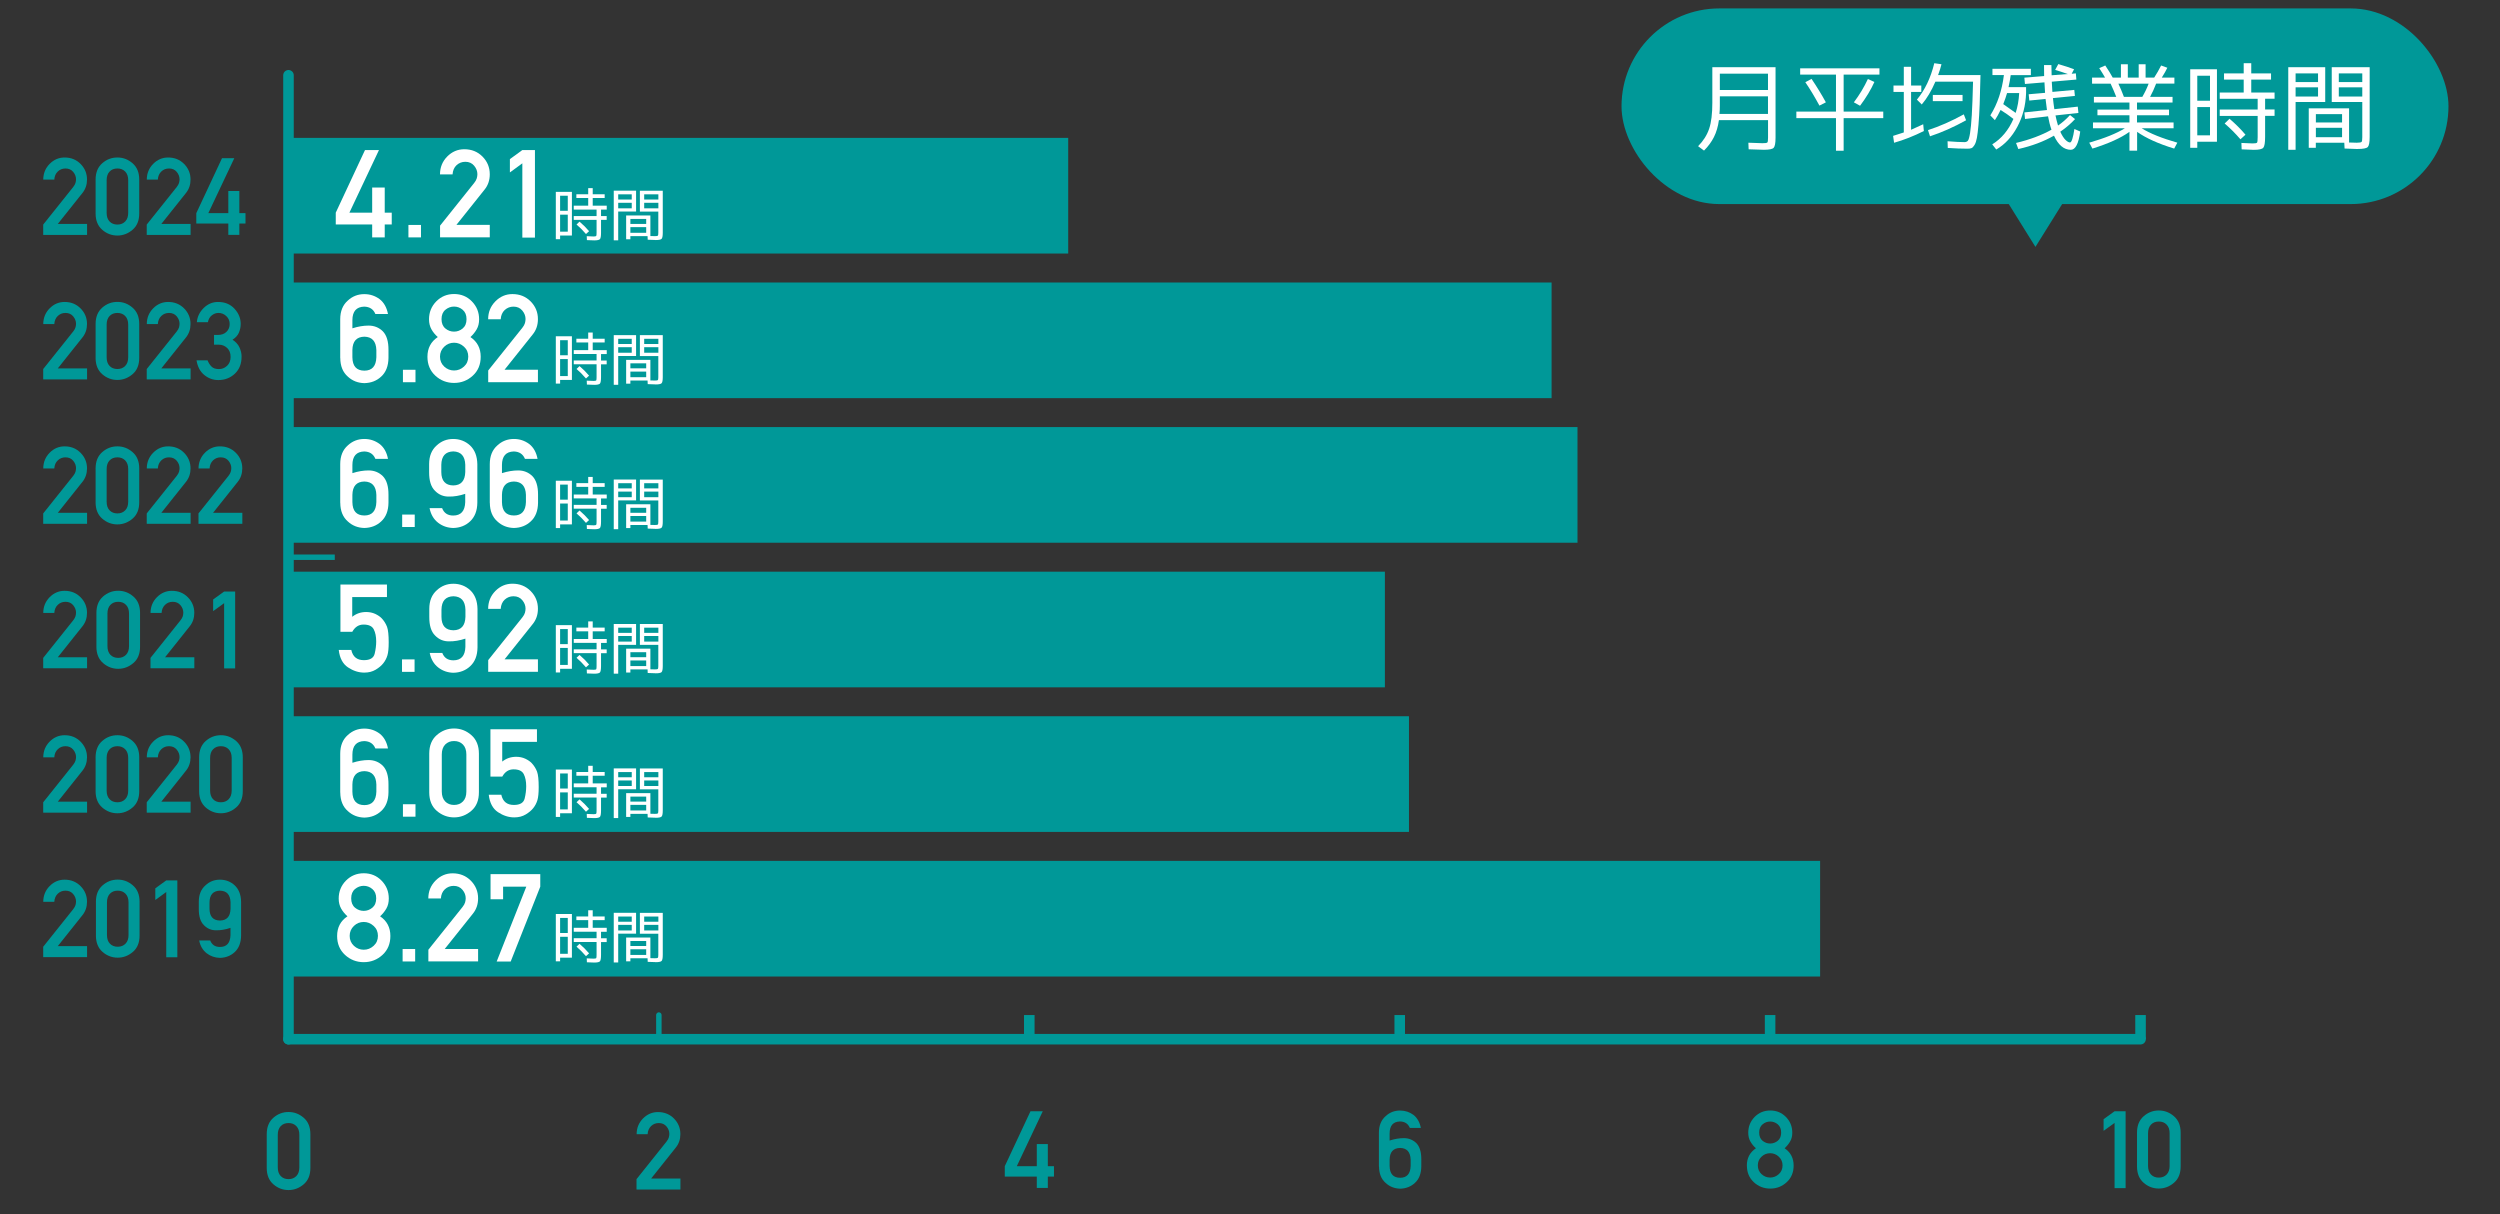 <?xml version="1.0" encoding="UTF-8"?><svg id="b" xmlns="http://www.w3.org/2000/svg" viewBox="0 0 460 223.38"><rect x="0" y="0" width="460" height="223.38" fill="#333333" stroke="none"/><g id="c"><rect width="460" height="222.59" fill="none"/><rect x="298.36" y="1.55" width="152.16" height="36" rx="18" ry="18" fill="#009898"/><path d="M315.06,12.37h11.64v12.96c0,1.01-.12,1.63-.35,1.87s-.83.36-1.79.36c-.3,0-1.24-.03-2.81-.09l-.05-1.21c1.56.06,2.43.09,2.6.09.5,0,.8-.04.89-.13s.13-.38.13-.89v-3.22h-9.04c-.16,1.18-.47,2.22-.91,3.1s-1.05,1.72-1.83,2.5l-1.09-.81c.97-.98,1.65-2.06,2.04-3.23s.58-2.76.58-4.76v-6.54ZM316.45,17.72v1.69c0,.56-.02,1.08-.07,1.56h8.93v-3.25h-8.86ZM316.45,16.56h8.86v-3.01h-8.86v3.01Z" fill="#fff"/><path d="M345.82,13.73h-6.59v6.8h7.29v1.21h-7.29v5.99h-1.41v-5.99h-7.29v-1.21h7.29v-6.8h-6.59v-1.16h14.59v1.16ZM334.78,19.44c-.87-1.61-1.73-3.04-2.6-4.31l1.14-.62c.98,1.45,1.86,2.89,2.64,4.32l-1.18.6ZM344.89,15.08c-.63,1.41-1.51,2.87-2.64,4.38l-1.14-.63c1.04-1.39,1.9-2.82,2.58-4.29l1.2.54Z" fill="#fff"/><path d="M351.64,12.29v3.45h1.88v1.18h-1.88v6.96c.6-.26,1.34-.6,2.23-1.02l.12,1.25c-1.86.93-3.69,1.65-5.48,2.16l-.18-1.27c.95-.29,1.61-.5,1.97-.63v-7.45h-1.9v-1.18h1.9v-3.45h1.34ZM353.61,19.23l-.9-.9c1.48-1.77,2.54-4,3.2-6.7l1.32.19c-.13.55-.33,1.21-.62,1.99h7.8c-.05,2.18-.1,3.99-.15,5.42s-.13,2.68-.22,3.73-.19,1.85-.29,2.4-.24.98-.43,1.3-.37.51-.55.59-.44.11-.76.11c-1.1,0-2.31-.05-3.62-.14l-.04-1.23c1.38.11,2.42.16,3.11.16.28,0,.49-.09.63-.26s.28-.64.4-1.4.23-1.86.32-3.32.16-3.51.23-6.14h-6.93c-.73,1.69-1.56,3.09-2.51,4.2ZM354.75,23.94c2.12-.68,4.32-1.65,6.59-2.9l.42,1.09c-2.24,1.24-4.45,2.23-6.64,2.95l-.37-1.14ZM355.64,18.61v-1.14h5.47v1.14h-5.47Z" fill="#fff"/><path d="M366.61,13.82v-1.16h7.07v1.16h-3.71c-.08.66-.22,1.39-.4,2.21h3.23v1.09c-.08,2.3-.62,4.37-1.62,6.23s-2.29,3.24-3.87,4.16l-.74-.95c1.7-1.05,3-2.61,3.9-4.68-.7-.55-1.49-1.1-2.36-1.65-.34.71-.69,1.34-1.05,1.88l-.84-.88c1.31-2.09,2.14-4.56,2.5-7.42h-2.11ZM370.88,20.78c.36-1.11.58-2.33.65-3.66h-2.23c-.15.56-.39,1.24-.7,2.04.69.47,1.45,1.01,2.29,1.62ZM376.11,11.97h1.35c0,.47.01,1.1.04,1.88l2.97-.23c-.91-.32-1.69-.57-2.32-.76l.58-1.07c1.23.36,2.2.68,2.9.95l-.44.83.77-.07.09,1.14-4.52.39c.04.67.07,1.29.11,1.88l4.03-.37.11,1.11-4.04.4c.06.63.15,1.31.26,2.04l4.31-.47.12,1.16-4.22.46c.14.68.3,1.3.47,1.86.83-.57,1.56-1.22,2.2-1.93l.93.74c-.82.88-1.73,1.65-2.72,2.32.32.69.64,1.2.96,1.51s.6.47.83.47c.29,0,.56-.83.81-2.48l1.07.47c-.3,2.23-.88,3.35-1.72,3.36-1.28,0-2.31-.87-3.11-2.6-1.89,1.08-4.07,1.9-6.56,2.46l-.42-1.12c2.58-.62,4.75-1.44,6.52-2.44-.26-.73-.47-1.55-.63-2.46l-4.24.49-.11-1.21,4.15-.44c-.11-.8-.19-1.48-.26-2.04l-2.99.3-.11-1.16,3.01-.26c-.02-.4-.06-1.04-.11-1.93l-3.59.3-.11-1.16,3.64-.3c-.01-.42-.02-1.09-.02-2Z" fill="#fff"/><path d="M399.94,22.53v1.07h-5.87c1.51.95,3.7,1.83,6.56,2.65l-.58,1.09c-2.93-.9-5.2-1.93-6.82-3.08v3.46h-1.41v-3.46c-1.62,1.15-3.89,2.17-6.82,3.08l-.58-1.09c2.86-.82,5.04-1.71,6.56-2.65h-5.87v-1.07h6.71v-1.32h-5.89v-1.04h5.89v-1.3h-6.54v-1.05h4.11c-.28-.73-.63-1.54-1.04-2.43h-3.41v-1.11h2.39c-.29-.52-.65-1.1-1.07-1.74l1.11-.49c.56.83,1.02,1.58,1.37,2.23h1.51v-2.46h1.27v2.46h2v-2.46h1.27v2.46h1.58c.45-.68.87-1.42,1.28-2.23l1.14.42c-.23.49-.57,1.1-1.02,1.81h2.32v1.11h-3.36c-.32.84-.69,1.65-1.11,2.43h4.13v1.05h-6.54v1.3h5.89v1.04h-5.89v1.32h6.71ZM394.19,17.82c.47-.81.86-1.62,1.16-2.43h-5.57c.39.84.73,1.65,1.02,2.43h3.39Z" fill="#fff"/><path d="M404.3,26.08v1.11h-1.3v-14.45h4.92v13.34h-3.62ZM404.3,18.53h2.34v-4.59h-2.34v4.59ZM404.3,19.7v5.2h2.34v-5.2h-2.34ZM418.52,18.17h-1.74v1.97h1.74v1.18h-1.74v3.87c0,1.07-.11,1.73-.33,1.99s-.8.39-1.74.39c-.34,0-1.09-.03-2.25-.09l-.04-1.18c1.08.06,1.76.09,2.06.09.46,0,.73-.05.81-.14s.12-.43.12-1v-3.92h-6.98v-1.18h6.98v-1.97h-6.98v-1.16h4.41v-2.37h-3.62v-1.14h3.62v-1.88h1.39v1.88h3.64v1.14h-3.64v2.37h4.29v1.16ZM409.33,22.73l.9-.88c1.14.98,2.12,1.96,2.94,2.94l-.93.84c-.93-1.08-1.89-2.04-2.9-2.9Z" fill="#fff"/><path d="M421.04,27.56v-15.19h6.8v6.4h-5.45v8.79h-1.35ZM422.39,15.1h4.13v-1.6h-4.13v1.6ZM422.39,16.07v1.69h4.13v-1.69h-4.13ZM433.81,27.42c-.22,0-1.03-.03-2.41-.09l-.05-1.07h-5.24v.93h-1.3v-7.26h7.42v6.29c.46.02.92.04,1.39.04.5,0,.8-.05.9-.14s.14-.39.14-.88v-6.47h-5.62v-6.4h6.98v12.81c0,1.01-.12,1.63-.35,1.87s-.85.36-1.85.36ZM426.12,22.53h4.82v-1.53h-4.82v1.53ZM426.12,23.52v1.72h4.82v-1.72h-4.82ZM434.66,15.1v-1.6h-4.32v1.6h4.32ZM434.66,16.07h-4.32v1.69h4.32v-1.69Z" fill="#fff"/><polygon points="380.22 36.29 374.52 45.43 368.83 36.29 380.22 36.29" fill="#009898"/><rect x="53.08" y="158.4" width="281.82" height="21.28" fill="#009898"/><rect x="53.08" y="131.79" width="206.17" height="21.28" fill="#009898"/><rect x="53.08" y="105.19" width="201.74" height="21.28" fill="#009898"/><rect x="53.08" y="78.58" width="237.18" height="21.28" fill="#009898"/><rect x="53.08" y="51.98" width="232.41" height="21.28" fill="#009898"/><rect x="53.08" y="25.37" width="143.47" height="21.28" fill="#009898"/><path d="M49.08,214.91v-6.23c0-1.3.41-2.3,1.22-3.01.81-.71,1.74-1.06,2.79-1.06s1.97.35,2.79,1.06c.82.71,1.23,1.71,1.23,3.01v6.23c0,1.3-.41,2.3-1.23,3-.82.7-1.75,1.06-2.79,1.06s-1.98-.35-2.79-1.06c-.81-.7-1.22-1.71-1.22-3ZM55.08,214.8v-6c0-.68-.18-1.21-.55-1.59-.36-.38-.84-.57-1.44-.57s-1.08.19-1.44.57c-.36.38-.54.91-.54,1.59v6c0,.68.18,1.22.54,1.59.36.38.84.57,1.44.57s1.07-.19,1.44-.57c.37-.38.55-.91.55-1.59Z" fill="#009898"/><path d="M117.12,218.86v-1.9l5.52-6.91c.21-.27.35-.52.42-.75.06-.23.1-.45.1-.66,0-.49-.17-.95-.52-1.37s-.82-.63-1.42-.63c-.55,0-1.02.18-1.41.55s-.61.86-.65,1.5h-2.02c0-1.14.4-2.11,1.17-2.89s1.7-1.18,2.76-1.18c1.17,0,2.16.4,2.94,1.19.78.79,1.18,1.75,1.18,2.86,0,.96-.28,1.78-.84,2.48l-4.54,5.7h5.39v2.02h-8.05Z" fill="#009898"/><path d="M184.88,216.49v-1.91l4.73-10.11h2.26l-4.78,10.11h3.68v-4.07h2.03v4.07h1.13v1.91h-1.13v2.09h-2.03v-2.09h-5.89Z" fill="#009898"/><path d="M253.72,214.66v-6.25c0-1.3.41-2.31,1.22-3.02.74-.7,1.63-1.05,2.67-1.05.92,0,1.75.27,2.48.81.69.55,1.14,1.35,1.35,2.39h-2.03c-.32-.78-.92-1.17-1.8-1.19-1.27.03-1.91.76-1.92,2.18v1.33c.93-.3,1.8-.44,2.62-.44.9,0,1.67.31,2.31.93.61.64.91,1.64.9,3v1.29c-.02,1.31-.41,2.32-1.17,3.01-.73.68-1.64,1.04-2.72,1.07-1.05-.03-1.94-.38-2.67-1.06-.81-.7-1.21-1.71-1.22-3.01ZM255.69,213.38v1.16c.02,1.44.66,2.16,1.93,2.17,1.25,0,1.89-.73,1.94-2.17v-1.16c-.05-1.41-.69-2.13-1.94-2.16-1.27.03-1.91.75-1.93,2.16Z" fill="#009898"/><path d="M321.42,214.46c0-1.38.56-2.43,1.67-3.18-.42-.37-.76-.79-1.02-1.25-.26-.46-.39-.99-.39-1.61,0-1.14.39-2.1,1.17-2.9.78-.79,1.74-1.19,2.88-1.19s2.1.4,2.88,1.19,1.17,1.76,1.17,2.9c0,.62-.13,1.16-.4,1.61-.26.46-.6.87-1.01,1.25,1.1.75,1.66,1.81,1.66,3.18,0,1.25-.42,2.27-1.27,3.06-.85.78-1.86,1.18-3.03,1.18s-2.19-.39-3.03-1.18c-.85-.79-1.27-1.8-1.27-3.06ZM323.44,214.44c0,.65.23,1.18.68,1.6.46.42.99.63,1.59.63s1.13-.21,1.59-.63c.46-.42.69-.96.69-1.6s-.23-1.18-.69-1.61c-.46-.43-.99-.64-1.59-.64s-1.14.21-1.59.64c-.46.43-.68.96-.68,1.61ZM323.69,208.39c0,.67.21,1.17.62,1.51.42.34.88.51,1.4.51s.98-.17,1.4-.51c.42-.34.62-.85.62-1.51s-.21-1.16-.62-1.51c-.42-.35-.88-.52-1.4-.52s-.98.17-1.4.52c-.42.35-.62.85-.62,1.51Z" fill="#009898"/><path d="M389.08,218.61v-12l-2.02,1.47v-2.15l2.02-1.46h2.03v14.15h-2.03Z" fill="#009898"/><path d="M393.21,214.63v-6.23c0-1.3.41-2.3,1.22-3.01.81-.71,1.74-1.06,2.79-1.06s1.97.35,2.79,1.06c.82.71,1.23,1.71,1.23,3.01v6.23c0,1.3-.41,2.3-1.23,3-.82.7-1.75,1.06-2.79,1.06s-1.98-.35-2.79-1.06c-.81-.7-1.22-1.71-1.22-3ZM399.21,214.52v-6c0-.68-.18-1.21-.55-1.59-.36-.38-.84-.57-1.44-.57s-1.08.19-1.44.57c-.36.38-.54.91-.54,1.59v6c0,.68.18,1.22.54,1.59.36.38.84.57,1.44.57s1.07-.19,1.44-.57c.37-.38.55-.91.55-1.59Z" fill="#009898"/><line x1="53.08" y1="191.21" x2="393.86" y2="191.21" fill="none" stroke="#009898" stroke-linecap="round" stroke-linejoin="round" stroke-width="1.94"/><line x1="53.08" y1="191.21" x2="53.08" y2="186.77" fill="none" stroke="#009898" stroke-linecap="round" stroke-linejoin="round"/><line x1="121.23" y1="191.21" x2="121.23" y2="186.77" fill="none" stroke="#009898" stroke-linecap="round" stroke-linejoin="round"/><line x1="189.39" y1="191.21" x2="189.39" y2="186.77" fill="none" stroke="#009898" stroke-width="1.94"/><line x1="257.55" y1="191.21" x2="257.55" y2="186.77" fill="none" stroke="#009898" stroke-width="1.94"/><line x1="325.7" y1="191.21" x2="325.7" y2="186.77" fill="none" stroke="#009898" stroke-width="1.94"/><line x1="393.86" y1="191.21" x2="393.86" y2="186.77" fill="none" stroke="#009898" stroke-width="1.94"/><line x1="53.08" y1="191.21" x2="53.08" y2="13.85" fill="none" stroke="#009898" stroke-linecap="round" stroke-linejoin="round" stroke-width="1.94"/><line x1="53.08" y1="102.53" x2="61.6" y2="102.53" fill="none" stroke="#009898" stroke-miterlimit="10"/><rect x="7.3" y="27.63" width="38.1" height="159.21" fill="none"/><path d="M7.95,43.22v-1.9l5.52-6.91c.21-.27.35-.52.42-.75.06-.23.1-.45.1-.66,0-.49-.17-.95-.52-1.37s-.82-.63-1.42-.63c-.55,0-1.02.18-1.41.55s-.61.86-.65,1.5h-2.03c0-1.14.4-2.11,1.17-2.89.78-.79,1.7-1.18,2.76-1.18,1.18,0,2.16.4,2.94,1.19s1.18,1.75,1.18,2.86c0,.96-.28,1.78-.84,2.48l-4.54,5.7h5.39v2.02H7.95Z" fill="#009898"/><path d="M17.59,39.28v-6.23c0-1.3.41-2.3,1.22-3.01.81-.71,1.74-1.06,2.79-1.06s1.97.35,2.79,1.06,1.23,1.71,1.23,3.01v6.23c0,1.3-.41,2.3-1.23,3s-1.75,1.06-2.79,1.06-1.98-.35-2.79-1.06c-.81-.7-1.22-1.71-1.22-3ZM23.59,39.16v-6c0-.68-.18-1.21-.55-1.59-.37-.38-.84-.57-1.44-.57s-1.08.19-1.44.57c-.36.38-.54.91-.54,1.59v6c0,.68.18,1.22.54,1.59.36.38.84.57,1.44.57s1.07-.19,1.44-.57.55-.91.55-1.59Z" fill="#009898"/><path d="M27,43.22v-1.9l5.52-6.91c.21-.27.35-.52.42-.75.06-.23.1-.45.1-.66,0-.49-.17-.95-.52-1.37s-.82-.63-1.42-.63c-.55,0-1.02.18-1.41.55s-.61.86-.65,1.5h-2.03c0-1.14.4-2.11,1.17-2.89.78-.79,1.7-1.18,2.76-1.18,1.18,0,2.16.4,2.94,1.19s1.18,1.75,1.18,2.86c0,.96-.28,1.78-.84,2.48l-4.54,5.7h5.39v2.02h-8.05Z" fill="#009898"/><path d="M36.12,41.13v-1.91l4.73-10.11h2.26l-4.78,10.11h3.68v-4.07h2.03v4.07h1.13v1.91h-1.13v2.09h-2.03v-2.09h-5.89Z" fill="#009898"/><path d="M7.95,69.8v-1.9l5.52-6.91c.21-.27.35-.52.42-.75.06-.23.1-.45.1-.66,0-.49-.17-.95-.52-1.37s-.82-.63-1.42-.63c-.55,0-1.02.18-1.41.55s-.61.86-.65,1.5h-2.03c0-1.14.4-2.11,1.17-2.89.78-.79,1.7-1.18,2.76-1.18,1.18,0,2.16.4,2.94,1.19s1.18,1.75,1.18,2.86c0,.96-.28,1.78-.84,2.48l-4.54,5.7h5.39v2.02H7.95Z" fill="#009898"/><path d="M17.59,65.85v-6.23c0-1.3.41-2.3,1.22-3.01.81-.71,1.74-1.06,2.79-1.06s1.97.35,2.79,1.06,1.23,1.71,1.23,3.01v6.23c0,1.3-.41,2.3-1.23,3s-1.75,1.06-2.79,1.06-1.98-.35-2.79-1.06c-.81-.7-1.22-1.71-1.22-3ZM23.59,65.74v-6c0-.68-.18-1.21-.55-1.59-.37-.38-.84-.57-1.44-.57s-1.08.19-1.44.57c-.36.38-.54.91-.54,1.59v6c0,.68.18,1.22.54,1.59.36.38.84.57,1.44.57s1.07-.19,1.44-.57.55-.91.55-1.59Z" fill="#009898"/><path d="M27,69.8v-1.9l5.52-6.91c.21-.27.35-.52.42-.75.06-.23.1-.45.1-.66,0-.49-.17-.95-.52-1.37s-.82-.63-1.42-.63c-.55,0-1.02.18-1.41.55s-.61.86-.65,1.5h-2.03c0-1.14.4-2.11,1.17-2.89.78-.79,1.7-1.18,2.76-1.18,1.18,0,2.16.4,2.94,1.19s1.18,1.75,1.18,2.86c0,.96-.28,1.78-.84,2.48l-4.54,5.7h5.39v2.02h-8.05Z" fill="#009898"/><path d="M39.38,63.41v-1.78h.7c.67,0,1.2-.19,1.59-.57s.59-.86.59-1.44-.2-1.06-.61-1.45c-.41-.39-.89-.59-1.45-.59-.43,0-.83.14-1.21.43s-.63.71-.74,1.28h-2.03c.08-.99.49-1.86,1.25-2.61s1.64-1.12,2.65-1.12c1.26,0,2.27.42,3.03,1.25s1.14,1.76,1.14,2.79c0,.54-.11,1.07-.32,1.58-.21.51-.61.96-1.19,1.33.59.38,1.02.85,1.28,1.41.26.56.39,1.12.39,1.69,0,1.32-.41,2.37-1.24,3.15-.83.78-1.84,1.17-3.04,1.17-.96,0-1.82-.31-2.58-.93-.76-.62-1.24-1.52-1.43-2.7h2.03c.19.48.44.87.75,1.17s.77.44,1.35.44,1.06-.2,1.49-.6.65-.94.65-1.64-.21-1.25-.64-1.65-.94-.6-1.54-.6h-.85Z" fill="#009898"/><path d="M7.95,96.37v-1.9l5.52-6.91c.21-.27.35-.52.42-.75.06-.23.1-.45.1-.66,0-.49-.17-.95-.52-1.37s-.82-.63-1.42-.63c-.55,0-1.02.18-1.41.55s-.61.86-.65,1.5h-2.03c0-1.14.4-2.11,1.17-2.89.78-.79,1.7-1.18,2.76-1.18,1.18,0,2.16.4,2.94,1.19s1.18,1.75,1.18,2.86c0,.96-.28,1.78-.84,2.48l-4.54,5.7h5.39v2.02H7.95Z" fill="#009898"/><path d="M17.59,92.43v-6.23c0-1.3.41-2.3,1.22-3.01.81-.71,1.74-1.06,2.79-1.06s1.97.35,2.79,1.06,1.23,1.71,1.23,3.01v6.23c0,1.3-.41,2.3-1.23,3s-1.75,1.06-2.79,1.06-1.98-.35-2.79-1.06c-.81-.7-1.22-1.71-1.22-3ZM23.59,92.31v-6c0-.68-.18-1.21-.55-1.59-.37-.38-.84-.57-1.44-.57s-1.08.19-1.44.57c-.36.38-.54.91-.54,1.59v6c0,.68.18,1.22.54,1.59.36.38.84.57,1.44.57s1.07-.19,1.44-.57.55-.91.55-1.59Z" fill="#009898"/><path d="M27,96.37v-1.9l5.52-6.91c.21-.27.35-.52.42-.75.06-.23.1-.45.1-.66,0-.49-.17-.95-.52-1.37s-.82-.63-1.42-.63c-.55,0-1.02.18-1.41.55s-.61.86-.65,1.5h-2.03c0-1.14.4-2.11,1.17-2.89.78-.79,1.7-1.18,2.76-1.18,1.18,0,2.16.4,2.94,1.19s1.18,1.75,1.18,2.86c0,.96-.28,1.78-.84,2.48l-4.54,5.7h5.39v2.02h-8.05Z" fill="#009898"/><path d="M36.52,96.37v-1.9l5.52-6.91c.21-.27.35-.52.42-.75.06-.23.1-.45.1-.66,0-.49-.17-.95-.52-1.37s-.82-.63-1.42-.63c-.55,0-1.02.18-1.41.55s-.61.86-.65,1.5h-2.03c0-1.14.4-2.11,1.17-2.89.78-.79,1.7-1.18,2.76-1.18,1.18,0,2.16.4,2.94,1.19s1.18,1.75,1.18,2.86c0,.96-.28,1.78-.84,2.48l-4.54,5.7h5.39v2.02h-8.05Z" fill="#009898"/><path d="M7.95,122.95v-1.9l5.52-6.91c.21-.27.35-.52.42-.75.06-.23.1-.45.1-.66,0-.49-.17-.95-.52-1.37s-.82-.63-1.42-.63c-.55,0-1.02.18-1.41.55s-.61.86-.65,1.5h-2.03c0-1.14.4-2.11,1.17-2.89.78-.79,1.7-1.18,2.76-1.18,1.18,0,2.16.4,2.94,1.19s1.18,1.75,1.18,2.86c0,.96-.28,1.78-.84,2.48l-4.54,5.7h5.39v2.02H7.95Z" fill="#009898"/><path d="M17.74,119v-6.23c0-1.3.41-2.3,1.22-3.01.81-.71,1.74-1.06,2.79-1.06s1.97.35,2.79,1.06,1.23,1.71,1.23,3.01v6.23c0,1.3-.41,2.3-1.23,3s-1.75,1.06-2.79,1.06-1.98-.35-2.79-1.06c-.81-.7-1.22-1.71-1.22-3ZM23.74,118.89v-6c0-.68-.18-1.21-.55-1.59-.37-.38-.84-.57-1.44-.57s-1.08.19-1.44.57c-.36.38-.54.91-.54,1.59v6c0,.68.18,1.22.54,1.59.36.38.84.57,1.44.57s1.07-.19,1.44-.57.55-.91.55-1.59Z" fill="#009898"/><path d="M27.69,122.95v-1.9l5.52-6.91c.21-.27.35-.52.42-.75.06-.23.1-.45.1-.66,0-.49-.17-.95-.52-1.37s-.82-.63-1.42-.63c-.55,0-1.02.18-1.41.55s-.61.86-.65,1.5h-2.03c0-1.14.4-2.11,1.17-2.89.78-.79,1.7-1.18,2.76-1.18,1.18,0,2.16.4,2.94,1.19s1.18,1.75,1.18,2.86c0,.96-.28,1.78-.84,2.48l-4.54,5.7h5.39v2.02h-8.05Z" fill="#009898"/><path d="M41.24,122.98v-12l-2.02,1.47v-2.15l2.02-1.46h2.03v14.15h-2.03Z" fill="#009898"/><path d="M7.95,149.52v-1.9l5.52-6.91c.21-.27.35-.52.42-.75.06-.23.1-.45.1-.66,0-.49-.17-.95-.52-1.37s-.82-.63-1.42-.63c-.55,0-1.02.18-1.41.55s-.61.86-.65,1.5h-2.03c0-1.14.4-2.11,1.17-2.89.78-.79,1.7-1.18,2.76-1.18,1.18,0,2.16.4,2.94,1.19s1.18,1.75,1.18,2.86c0,.96-.28,1.78-.84,2.48l-4.54,5.7h5.39v2.02H7.95Z" fill="#009898"/><path d="M17.59,145.58v-6.23c0-1.3.41-2.3,1.22-3.01.81-.71,1.74-1.06,2.79-1.06s1.97.35,2.79,1.06,1.23,1.71,1.23,3.01v6.23c0,1.3-.41,2.3-1.23,3s-1.75,1.06-2.79,1.06-1.98-.35-2.79-1.06c-.81-.7-1.22-1.71-1.22-3ZM23.59,145.46v-6c0-.68-.18-1.21-.55-1.59-.37-.38-.84-.57-1.44-.57s-1.08.19-1.44.57c-.36.38-.54.91-.54,1.59v6c0,.68.18,1.22.54,1.59.36.38.84.57,1.44.57s1.07-.19,1.44-.57.55-.91.55-1.59Z" fill="#009898"/><path d="M27,149.52v-1.9l5.52-6.91c.21-.27.35-.52.42-.75.06-.23.1-.45.1-.66,0-.49-.17-.95-.52-1.37s-.82-.63-1.42-.63c-.55,0-1.02.18-1.41.55s-.61.86-.65,1.5h-2.03c0-1.14.4-2.11,1.17-2.89.78-.79,1.7-1.18,2.76-1.18,1.18,0,2.16.4,2.94,1.19s1.18,1.75,1.18,2.86c0,.96-.28,1.78-.84,2.48l-4.54,5.7h5.39v2.02h-8.05Z" fill="#009898"/><path d="M36.64,145.58v-6.23c0-1.3.41-2.3,1.22-3.01s1.74-1.06,2.79-1.06,1.97.35,2.79,1.06c.82.71,1.23,1.71,1.23,3.01v6.23c0,1.3-.41,2.3-1.23,3-.82.7-1.75,1.06-2.79,1.06s-1.98-.35-2.79-1.06-1.22-1.71-1.22-3ZM42.63,145.46v-6c0-.68-.18-1.21-.55-1.59-.37-.38-.84-.57-1.44-.57s-1.08.19-1.44.57c-.36.38-.54.91-.54,1.59v6c0,.68.18,1.22.54,1.59.36.38.84.57,1.44.57s1.07-.19,1.44-.57c.36-.38.55-.91.55-1.59Z" fill="#009898"/><path d="M7.95,176.1v-1.9l5.52-6.91c.21-.27.35-.52.42-.75.06-.23.1-.45.1-.66,0-.49-.17-.95-.52-1.37s-.82-.63-1.42-.63c-.55,0-1.02.18-1.41.55s-.61.86-.65,1.5h-2.03c0-1.14.4-2.11,1.17-2.89.78-.79,1.7-1.18,2.76-1.18,1.18,0,2.16.4,2.94,1.19s1.18,1.75,1.18,2.86c0,.96-.28,1.78-.84,2.48l-4.54,5.7h5.39v2.02H7.95Z" fill="#009898"/><path d="M17.65,172.15v-6.23c0-1.3.41-2.3,1.22-3.01.81-.71,1.74-1.06,2.79-1.06s1.97.35,2.79,1.06,1.23,1.71,1.23,3.01v6.23c0,1.3-.41,2.3-1.23,3s-1.75,1.06-2.79,1.06-1.98-.35-2.79-1.06c-.81-.7-1.22-1.71-1.22-3ZM23.65,172.04v-6c0-.68-.18-1.21-.55-1.59-.37-.38-.84-.57-1.44-.57s-1.08.19-1.44.57c-.36.38-.54.91-.54,1.59v6c0,.68.18,1.22.54,1.59.36.38.84.57,1.44.57s1.07-.19,1.44-.57.55-.91.55-1.59Z" fill="#009898"/><path d="M30.59,176.13v-12l-2.01,1.47v-2.15l2.01-1.46h2.04v14.15h-2.04Z" fill="#009898"/><path d="M36.58,167.23v-1.31c0-1.3.41-2.3,1.22-3.01.74-.7,1.63-1.05,2.67-1.05s1.97.35,2.72,1.05c.76.72,1.15,1.72,1.17,3.02v6.24c-.02,1.3-.41,2.3-1.17,3.01-.73.68-1.64,1.04-2.72,1.07-.93-.03-1.74-.31-2.43-.84-.72-.56-1.19-1.34-1.39-2.36h2.03c.31.79.91,1.19,1.79,1.19,1.25,0,1.89-.73,1.94-2.17v-1.34c-.94.31-1.82.46-2.62.44-.89.02-1.65-.3-2.28-.95-.63-.63-.94-1.62-.93-2.98ZM38.55,166.05v1.16c.01,1.43.66,2.15,1.93,2.17,1.25-.02,1.9-.74,1.94-2.17v-1.16c-.04-1.42-.69-2.14-1.94-2.17-1.27.03-1.91.76-1.93,2.17Z" fill="#009898"/><rect x="101.5" y="34.26" width="22.01" height="147.35" fill="none"/><path d="M103.06,43.34v.67h-.79v-8.71h2.96v8.04h-2.17ZM103.06,38.79h1.41v-2.77h-1.41v2.77ZM103.06,39.5v3.13h1.41v-3.13h-1.41ZM111.63,38.57h-1.04v1.19h1.04v.7h-1.04v2.35c0,.64-.07,1.04-.2,1.19-.14.15-.49.23-1.05.23-.21,0-.66-.02-1.35-.05l-.03-.72c.65.04,1.07.05,1.25.05.28,0,.44-.03.49-.09s.07-.26.07-.6v-2.37h-4.2v-.7h4.2v-1.19h-4.2v-.72h2.66v-1.41h-2.18v-.68h2.18v-1.14h.83v1.14h2.2v.68h-2.2v1.41h2.58v.72ZM106.08,41.31l.55-.53c.65.55,1.24,1.14,1.76,1.76l-.57.52c-.57-.67-1.16-1.26-1.74-1.75Z" fill="#fff"/><path d="M112.93,44.23v-9.15h4.11v3.84h-3.29v5.3h-.82ZM113.75,36.72h2.49v-.96h-2.49v.96ZM113.75,37.31v1.02h2.49v-1.02h-2.49ZM120.63,44.16c-.14,0-.62-.02-1.45-.05l-.03-.66h-3.16v.57h-.78v-4.38h4.46v3.79c.27.01.55.02.83.02.3,0,.49-.03.54-.08.06-.06.09-.23.09-.53v-3.9h-3.39v-3.84h4.21v7.72c0,.6-.07.98-.22,1.13-.15.15-.52.22-1.11.22ZM115.99,41.2h2.91v-.92h-2.91v.92ZM115.99,41.79v1.04h2.91v-1.04h-2.91ZM121.14,36.72v-.96h-2.61v.96h2.61ZM121.14,37.31h-2.61v1.02h2.61v-1.02Z" fill="#fff"/><path d="M103.06,69.91v.67h-.79v-8.71h2.96v8.04h-2.17ZM103.06,65.37h1.41v-2.77h-1.41v2.77ZM103.06,66.07v3.13h1.41v-3.13h-1.41ZM111.63,65.15h-1.04v1.19h1.04v.7h-1.04v2.35c0,.64-.07,1.04-.2,1.19-.14.15-.49.23-1.05.23-.21,0-.66-.02-1.35-.05l-.03-.72c.65.04,1.07.05,1.25.05.28,0,.44-.03.49-.09s.07-.26.07-.6v-2.37h-4.2v-.7h4.2v-1.19h-4.2v-.72h2.66v-1.41h-2.18v-.68h2.18v-1.14h.83v1.14h2.2v.68h-2.2v1.41h2.58v.72ZM106.08,67.89l.55-.53c.65.55,1.24,1.14,1.76,1.76l-.57.52c-.57-.67-1.16-1.26-1.74-1.75Z" fill="#fff"/><path d="M112.93,70.81v-9.15h4.11v3.84h-3.29v5.3h-.82ZM113.75,63.3h2.49v-.96h-2.49v.96ZM113.75,63.88v1.02h2.49v-1.02h-2.49ZM120.63,70.73c-.14,0-.62-.02-1.45-.05l-.03-.66h-3.16v.57h-.78v-4.38h4.46v3.79c.27.01.55.02.83.02.3,0,.49-.03.54-.08.06-.06.09-.23.09-.53v-3.9h-3.39v-3.84h4.21v7.72c0,.6-.07.98-.22,1.13-.15.15-.52.22-1.11.22ZM115.99,67.77h2.91v-.92h-2.91v.92ZM115.99,68.37v1.04h2.91v-1.04h-2.91ZM121.14,63.3v-.96h-2.61v.96h2.61ZM121.14,63.88h-2.61v1.02h2.61v-1.02Z" fill="#fff"/><path d="M103.06,96.49v.67h-.79v-8.71h2.96v8.04h-2.17ZM103.06,91.94h1.41v-2.77h-1.41v2.77ZM103.06,92.65v3.13h1.41v-3.13h-1.41ZM111.63,91.72h-1.04v1.19h1.04v.7h-1.04v2.35c0,.64-.07,1.04-.2,1.19-.14.15-.49.23-1.05.23-.21,0-.66-.02-1.35-.05l-.03-.72c.65.04,1.07.05,1.25.05.28,0,.44-.03.49-.09s.07-.26.07-.6v-2.37h-4.2v-.7h4.2v-1.19h-4.2v-.72h2.66v-1.41h-2.18v-.68h2.18v-1.14h.83v1.14h2.2v.68h-2.2v1.41h2.58v.72ZM106.08,94.46l.55-.53c.65.55,1.24,1.14,1.76,1.76l-.57.52c-.57-.67-1.16-1.26-1.74-1.75Z" fill="#fff"/><path d="M112.93,97.38v-9.15h4.11v3.84h-3.29v5.3h-.82ZM113.75,89.87h2.49v-.96h-2.49v.96ZM113.75,90.46v1.02h2.49v-1.02h-2.49ZM120.63,97.31c-.14,0-.62-.02-1.45-.05l-.03-.66h-3.16v.57h-.78v-4.38h4.46v3.79c.27.01.55.02.83.02.3,0,.49-.03.54-.08.06-.06.09-.23.09-.53v-3.9h-3.39v-3.84h4.21v7.72c0,.6-.07.98-.22,1.13-.15.15-.52.22-1.11.22ZM115.99,94.35h2.91v-.92h-2.91v.92ZM115.99,94.94v1.04h2.91v-1.04h-2.91ZM121.14,89.87v-.96h-2.61v.96h2.61ZM121.14,90.46h-2.61v1.02h2.61v-1.02Z" fill="#fff"/><path d="M103.06,123.06v.67h-.79v-8.71h2.96v8.04h-2.17ZM103.06,118.52h1.41v-2.77h-1.41v2.77ZM103.06,119.22v3.13h1.41v-3.13h-1.41ZM111.63,118.3h-1.04v1.19h1.04v.7h-1.04v2.35c0,.64-.07,1.04-.2,1.19-.14.15-.49.23-1.05.23-.21,0-.66-.02-1.35-.05l-.03-.72c.65.04,1.07.05,1.25.05.28,0,.44-.03.49-.09s.07-.26.07-.6v-2.37h-4.2v-.7h4.2v-1.19h-4.2v-.72h2.66v-1.41h-2.18v-.68h2.18v-1.14h.83v1.14h2.2v.68h-2.2v1.41h2.58v.72ZM106.08,121.04l.55-.53c.65.55,1.24,1.14,1.76,1.76l-.57.52c-.57-.67-1.16-1.26-1.74-1.75Z" fill="#fff"/><path d="M112.93,123.96v-9.15h4.11v3.84h-3.29v5.3h-.82ZM113.75,116.45h2.49v-.96h-2.49v.96ZM113.75,117.03v1.02h2.49v-1.02h-2.49ZM120.63,123.88c-.14,0-.62-.02-1.45-.05l-.03-.66h-3.16v.57h-.78v-4.38h4.46v3.79c.27.01.55.02.83.02.3,0,.49-.03.54-.08.06-.06.09-.23.09-.53v-3.9h-3.39v-3.84h4.21v7.72c0,.6-.07.98-.22,1.13-.15.15-.52.22-1.11.22ZM115.99,120.92h2.91v-.92h-2.91v.92ZM115.99,121.52v1.04h2.91v-1.04h-2.91ZM121.14,116.45v-.96h-2.61v.96h2.61ZM121.14,117.03h-2.61v1.02h2.61v-1.02Z" fill="#fff"/><path d="M103.06,149.64v.67h-.79v-8.71h2.96v8.04h-2.17ZM103.06,145.09h1.41v-2.77h-1.41v2.77ZM103.06,145.8v3.13h1.41v-3.13h-1.41ZM111.63,144.87h-1.04v1.19h1.04v.7h-1.04v2.35c0,.64-.07,1.04-.2,1.19-.14.15-.49.23-1.05.23-.21,0-.66-.02-1.35-.05l-.03-.72c.65.04,1.07.05,1.25.05.28,0,.44-.03.49-.09s.07-.26.07-.6v-2.37h-4.2v-.7h4.2v-1.19h-4.2v-.72h2.66v-1.41h-2.18v-.68h2.18v-1.14h.83v1.14h2.2v.68h-2.2v1.41h2.58v.72ZM106.08,147.61l.55-.53c.65.55,1.24,1.14,1.76,1.76l-.57.52c-.57-.67-1.16-1.26-1.74-1.75Z" fill="#fff"/><path d="M112.93,150.53v-9.15h4.11v3.84h-3.29v5.3h-.82ZM113.75,143.02h2.49v-.96h-2.49v.96ZM113.75,143.61v1.02h2.49v-1.02h-2.49ZM120.63,150.46c-.14,0-.62-.02-1.45-.05l-.03-.66h-3.16v.57h-.78v-4.38h4.46v3.79c.27.01.55.02.83.02.3,0,.49-.03.54-.08.06-.06.09-.23.09-.53v-3.9h-3.39v-3.84h4.21v7.72c0,.6-.07.98-.22,1.13-.15.15-.52.22-1.11.22ZM115.99,147.5h2.91v-.92h-2.91v.92ZM115.99,148.09v1.04h2.91v-1.04h-2.91ZM121.14,143.02v-.96h-2.61v.96h2.61ZM121.14,143.61h-2.61v1.02h2.61v-1.02Z" fill="#fff"/><path d="M103.06,176.21v.67h-.79v-8.71h2.96v8.04h-2.17ZM103.06,171.67h1.41v-2.77h-1.41v2.77ZM103.06,172.37v3.13h1.41v-3.13h-1.41ZM111.63,171.45h-1.04v1.19h1.04v.7h-1.04v2.35c0,.64-.07,1.04-.2,1.19-.14.15-.49.23-1.05.23-.21,0-.66-.02-1.35-.05l-.03-.72c.65.04,1.07.05,1.25.05.28,0,.44-.03.49-.09s.07-.26.07-.6v-2.37h-4.2v-.7h4.2v-1.19h-4.2v-.72h2.66v-1.41h-2.18v-.68h2.18v-1.14h.83v1.14h2.2v.68h-2.2v1.41h2.58v.72ZM106.08,174.19l.55-.53c.65.55,1.24,1.14,1.76,1.76l-.57.52c-.57-.67-1.16-1.26-1.74-1.75Z" fill="#fff"/><path d="M112.93,177.1v-9.15h4.11v3.84h-3.29v5.3h-.82ZM113.75,169.6h2.49v-.96h-2.49v.96ZM113.75,170.18v1.02h2.49v-1.02h-2.49ZM120.63,177.03c-.14,0-.62-.02-1.45-.05l-.03-.66h-3.16v.57h-.78v-4.38h4.46v3.79c.27.01.55.02.83.02.3,0,.49-.03.54-.08.06-.06.09-.23.09-.53v-3.9h-3.39v-3.84h4.21v7.72c0,.6-.07.98-.22,1.13-.15.15-.52.22-1.11.22ZM115.99,174.07h2.91v-.92h-2.91v.92ZM115.99,174.67v1.04h2.91v-1.04h-2.91ZM121.14,169.6v-.96h-2.61v.96h2.61ZM121.14,170.18h-2.61v1.02h2.61v-1.02Z" fill="#fff"/><rect x="61.49" y="25.29" width="38.45" height="158.08" fill="none"/><path d="M61.78,41.3v-2.17l5.38-11.52h2.57l-5.44,11.52h4.19v-4.63h2.31v4.63h1.29v2.17h-1.29v2.38h-2.31v-2.38h-6.71Z" fill="#fff"/><path d="M75.15,43.68v-2.29h2.31v2.29h-2.31Z" fill="#fff"/><path d="M80.97,43.68v-2.16l6.29-7.87c.24-.31.4-.59.47-.85.07-.26.11-.51.11-.75,0-.56-.2-1.08-.6-1.56-.4-.48-.94-.72-1.62-.72-.62,0-1.16.21-1.61.62-.45.42-.69.98-.74,1.7h-2.31c0-1.3.45-2.4,1.33-3.29.88-.89,1.93-1.34,3.14-1.34,1.34,0,2.46.45,3.35,1.35.89.9,1.34,1.99,1.34,3.26,0,1.09-.32,2.03-.96,2.82l-5.18,6.49h6.14v2.29h-9.17Z" fill="#fff"/><path d="M96.11,43.72v-13.67l-2.29,1.68v-2.45l2.29-1.67h2.32v16.11h-2.32Z" fill="#fff"/><path d="M62.6,65.87v-7.12c0-1.49.47-2.63,1.39-3.44.85-.79,1.86-1.19,3.04-1.19,1.05,0,1.99.31,2.83.93.79.62,1.3,1.53,1.53,2.73h-2.32c-.36-.88-1.04-1.33-2.05-1.36-1.44.04-2.17.86-2.18,2.48v1.51c1.06-.34,2.05-.5,2.98-.5,1.03,0,1.91.35,2.63,1.06.7.73,1.04,1.87,1.03,3.42v1.47c-.02,1.49-.47,2.64-1.34,3.43-.83.78-1.86,1.18-3.1,1.21-1.2-.03-2.21-.43-3.04-1.2-.92-.8-1.38-1.95-1.39-3.43ZM64.84,64.41v1.32c.02,1.64.75,2.46,2.2,2.47,1.42,0,2.16-.83,2.21-2.47v-1.32c-.05-1.61-.79-2.43-2.21-2.46-1.44.03-2.17.85-2.2,2.46Z" fill="#fff"/><path d="M74.14,70.33v-2.29h2.31v2.29h-2.31Z" fill="#fff"/><path d="M78.65,65.64c0-1.57.63-2.77,1.9-3.62-.48-.43-.87-.9-1.16-1.42s-.45-1.13-.45-1.84c0-1.29.44-2.39,1.33-3.3.89-.9,1.98-1.36,3.28-1.36s2.4.45,3.28,1.36c.89.91,1.33,2,1.33,3.3,0,.71-.15,1.32-.45,1.84s-.68.99-1.15,1.42c1.26.85,1.89,2.06,1.89,3.62,0,1.43-.48,2.59-1.45,3.48-.97.89-2.12,1.34-3.45,1.34s-2.49-.45-3.45-1.34-1.45-2.05-1.45-3.48ZM80.96,65.62c0,.74.26,1.34.78,1.83.52.48,1.12.72,1.81.72s1.29-.24,1.82-.72c.53-.48.79-1.09.79-1.83s-.26-1.35-.79-1.83-1.13-.73-1.82-.73-1.3.24-1.81.73-.78,1.1-.78,1.83ZM81.24,58.72c0,.76.24,1.33.71,1.72.47.39,1.01.58,1.59.58s1.12-.19,1.59-.58c.47-.39.71-.96.71-1.72s-.24-1.32-.71-1.72-1.01-.59-1.59-.59-1.12.2-1.59.59-.71.96-.71,1.72Z" fill="#fff"/><path d="M89.83,70.33v-2.16l6.29-7.87c.24-.31.4-.59.47-.85.07-.26.11-.51.11-.75,0-.56-.2-1.08-.6-1.56-.4-.48-.94-.72-1.62-.72-.62,0-1.16.21-1.61.62-.45.42-.69.98-.74,1.7h-2.31c0-1.3.45-2.4,1.33-3.29.88-.89,1.93-1.34,3.14-1.34,1.34,0,2.46.45,3.35,1.35.89.9,1.34,1.99,1.34,3.26,0,1.09-.32,2.03-.96,2.82l-5.18,6.49h6.14v2.29h-9.17Z" fill="#fff"/><path d="M62.6,92.52v-7.12c0-1.49.47-2.63,1.39-3.44.85-.79,1.86-1.19,3.04-1.19,1.05,0,1.99.31,2.83.93.79.62,1.3,1.53,1.53,2.73h-2.32c-.36-.88-1.04-1.33-2.05-1.36-1.44.04-2.17.86-2.18,2.48v1.51c1.06-.34,2.05-.5,2.98-.5,1.03,0,1.91.35,2.63,1.06.7.73,1.04,1.87,1.03,3.42v1.47c-.02,1.49-.47,2.64-1.34,3.43-.83.78-1.86,1.18-3.1,1.21-1.2-.03-2.21-.43-3.04-1.2-.92-.8-1.38-1.95-1.39-3.43ZM64.84,91.06v1.32c.02,1.64.75,2.46,2.2,2.47,1.42,0,2.16-.83,2.21-2.47v-1.32c-.05-1.61-.79-2.43-2.21-2.46-1.44.03-2.17.85-2.2,2.46Z" fill="#fff"/><path d="M74,96.97v-2.29h2.31v2.29h-2.31Z" fill="#fff"/><path d="M78.96,86.88v-1.49c0-1.48.47-2.62,1.39-3.43.85-.79,1.86-1.19,3.04-1.19s2.25.4,3.1,1.19c.87.82,1.31,1.96,1.34,3.44v7.11c-.02,1.48-.47,2.62-1.34,3.43-.83.78-1.86,1.18-3.1,1.21-1.06-.03-1.98-.35-2.77-.96-.82-.63-1.35-1.53-1.58-2.69h2.31c.35.91,1.03,1.36,2.04,1.36,1.42,0,2.16-.83,2.21-2.47v-1.52c-1.07.35-2.07.52-2.99.5-1.01.02-1.88-.34-2.59-1.08-.72-.71-1.07-1.85-1.06-3.4ZM81.2,85.53v1.32c.01,1.63.75,2.45,2.2,2.47,1.43-.02,2.16-.85,2.21-2.47v-1.32c-.05-1.61-.79-2.43-2.21-2.47-1.44.04-2.17.86-2.2,2.47Z" fill="#fff"/><path d="M90.12,92.52v-7.12c0-1.49.47-2.63,1.39-3.44.85-.79,1.86-1.19,3.04-1.19,1.05,0,1.99.31,2.83.93.79.62,1.3,1.53,1.53,2.73h-2.32c-.36-.88-1.04-1.33-2.05-1.36-1.44.04-2.17.86-2.18,2.48v1.51c1.06-.34,2.05-.5,2.98-.5,1.03,0,1.91.35,2.63,1.06.7.73,1.04,1.87,1.03,3.42v1.47c-.02,1.49-.47,2.64-1.34,3.43-.83.78-1.86,1.18-3.1,1.21-1.2-.03-2.21-.43-3.04-1.2-.92-.8-1.38-1.95-1.39-3.43ZM92.36,91.06v1.32c.02,1.64.75,2.46,2.2,2.47,1.42,0,2.16-.83,2.21-2.47v-1.32c-.05-1.61-.79-2.43-2.21-2.46-1.44.03-2.17.85-2.2,2.46Z" fill="#fff"/><path d="M62.64,116.24v-8.69h8.56v2.31h-6.39v3.63c.74-.59,1.59-.88,2.57-.88.61,0,1.17.12,1.67.35.5.24.9.51,1.2.83.44.48.76,1,.97,1.56.2.56.3,1.51.3,2.84,0,1.08-.08,1.88-.24,2.41-.16.53-.41,1.01-.76,1.45-.33.42-.79.81-1.39,1.17s-1.29.54-2.1.54c-1.04,0-2.04-.32-3-.96s-1.53-1.71-1.7-3.21h2.31c.27,1.25,1.04,1.88,2.31,1.88,1.13,0,1.78-.39,1.98-1.16.19-.77.29-1.54.29-2.29,0-.89-.15-1.63-.45-2.22s-.93-.88-1.88-.88c-.89,0-1.58.45-2.07,1.33h-2.17Z" fill="#fff"/><path d="M73.97,123.62v-2.29h2.31v2.29h-2.31Z" fill="#fff"/><path d="M78.99,113.52v-1.49c0-1.48.47-2.62,1.39-3.43.85-.79,1.86-1.19,3.04-1.19s2.25.4,3.1,1.19c.87.82,1.31,1.96,1.34,3.44v7.11c-.02,1.48-.47,2.62-1.34,3.43-.83.78-1.86,1.18-3.1,1.21-1.06-.03-1.98-.35-2.77-.96-.82-.63-1.35-1.53-1.58-2.69h2.31c.35.91,1.03,1.36,2.04,1.36,1.42,0,2.16-.83,2.21-2.47v-1.52c-1.07.35-2.07.52-2.99.5-1.01.02-1.88-.34-2.59-1.08-.72-.71-1.07-1.85-1.06-3.4ZM81.23,112.18v1.32c.01,1.63.75,2.45,2.2,2.47,1.43-.02,2.16-.85,2.21-2.47v-1.32c-.05-1.61-.79-2.43-2.21-2.47-1.44.04-2.17.86-2.2,2.47Z" fill="#fff"/><path d="M89.83,123.62v-2.16l6.29-7.87c.24-.31.4-.59.47-.85.07-.26.11-.51.11-.75,0-.56-.2-1.08-.6-1.56-.4-.48-.94-.72-1.62-.72-.62,0-1.16.21-1.61.62-.45.42-.69.98-.74,1.7h-2.31c0-1.3.45-2.4,1.33-3.29.88-.89,1.93-1.34,3.14-1.34,1.34,0,2.46.45,3.35,1.35.89.9,1.34,1.99,1.34,3.26,0,1.09-.32,2.03-.96,2.82l-5.18,6.49h6.14v2.29h-9.17Z" fill="#fff"/><path d="M62.6,145.81v-7.12c0-1.49.47-2.63,1.39-3.44.85-.79,1.86-1.19,3.04-1.19,1.05,0,1.99.31,2.83.93.79.62,1.3,1.53,1.53,2.73h-2.32c-.36-.88-1.04-1.33-2.05-1.36-1.44.04-2.17.86-2.18,2.48v1.51c1.06-.34,2.05-.5,2.98-.5,1.03,0,1.91.35,2.63,1.06.7.73,1.04,1.87,1.03,3.42v1.47c-.02,1.49-.47,2.64-1.34,3.43-.83.78-1.86,1.18-3.1,1.21-1.2-.03-2.21-.43-3.04-1.2-.92-.8-1.38-1.95-1.39-3.43ZM64.84,144.35v1.32c.02,1.64.75,2.46,2.2,2.47,1.42,0,2.16-.83,2.21-2.47v-1.32c-.05-1.61-.79-2.43-2.21-2.46-1.44.03-2.17.85-2.2,2.46Z" fill="#fff"/><path d="M74.14,150.27v-2.29h2.31v2.29h-2.31Z" fill="#fff"/><path d="M78.98,145.78v-7.1c0-1.48.46-2.62,1.39-3.43s1.99-1.21,3.18-1.21,2.24.4,3.17,1.21,1.4,1.95,1.4,3.43v7.1c0,1.48-.46,2.62-1.4,3.42s-1.99,1.2-3.17,1.2-2.25-.4-3.18-1.2-1.39-1.94-1.39-3.42ZM85.81,145.64v-6.83c0-.77-.21-1.38-.62-1.81-.42-.43-.96-.65-1.64-.65s-1.23.22-1.64.65c-.41.43-.62,1.04-.62,1.81v6.83c0,.78.21,1.38.62,1.82.41.43.96.65,1.64.65s1.22-.22,1.64-.65c.42-.43.62-1.04.62-1.82Z" fill="#fff"/><path d="M90.24,142.88v-8.69h8.56v2.31h-6.39v3.63c.74-.59,1.59-.88,2.57-.88.61,0,1.17.12,1.67.35.5.24.9.51,1.2.83.44.48.76,1,.97,1.56.2.56.3,1.51.3,2.84,0,1.08-.08,1.88-.24,2.41-.16.53-.41,1.01-.76,1.45-.33.42-.79.81-1.39,1.17s-1.29.54-2.1.54c-1.04,0-2.04-.32-3-.96s-1.53-1.71-1.7-3.21h2.31c.27,1.25,1.04,1.88,2.31,1.88,1.13,0,1.78-.39,1.98-1.16.19-.77.29-1.54.29-2.29,0-.89-.15-1.63-.45-2.22s-.93-.88-1.88-.88c-.89,0-1.58.45-2.07,1.33h-2.17Z" fill="#fff"/><path d="M62.03,172.22c0-1.57.63-2.77,1.9-3.62-.48-.43-.87-.9-1.16-1.42s-.45-1.13-.45-1.84c0-1.29.44-2.39,1.33-3.3.89-.9,1.98-1.36,3.28-1.36s2.4.45,3.28,1.36c.89.91,1.33,2,1.33,3.3,0,.71-.15,1.32-.45,1.84s-.68.99-1.15,1.42c1.26.85,1.89,2.06,1.89,3.62,0,1.43-.48,2.59-1.45,3.48-.97.89-2.12,1.34-3.45,1.34s-2.49-.45-3.45-1.34-1.45-2.05-1.45-3.48ZM64.34,172.2c0,.74.26,1.34.78,1.83.52.48,1.12.72,1.81.72s1.29-.24,1.82-.72c.53-.48.79-1.09.79-1.83s-.26-1.35-.79-1.83-1.13-.73-1.82-.73-1.3.24-1.81.73-.78,1.1-.78,1.83ZM64.62,165.3c0,.76.24,1.33.71,1.72.47.39,1.01.58,1.59.58s1.12-.19,1.59-.58c.47-.39.71-.96.71-1.72s-.24-1.32-.71-1.72-1.01-.59-1.59-.59-1.12.2-1.59.59-.71.96-.71,1.72Z" fill="#fff"/><path d="M74.08,176.91v-2.29h2.31v2.29h-2.31Z" fill="#fff"/><path d="M78.82,176.91v-2.16l6.29-7.87c.24-.31.4-.59.47-.85.07-.26.11-.51.11-.75,0-.56-.2-1.08-.6-1.56-.4-.48-.94-.72-1.62-.72-.62,0-1.16.21-1.61.62-.45.42-.69.98-.74,1.7h-2.31c0-1.3.45-2.4,1.33-3.29.88-.89,1.93-1.34,3.14-1.34,1.34,0,2.46.45,3.35,1.35.89.9,1.34,1.99,1.34,3.26,0,1.09-.32,2.03-.96,2.82l-5.18,6.49h6.14v2.29h-9.17Z" fill="#fff"/><path d="M90.26,165.46v-4.62h9.15v2.31l-5.44,13.77h-2.58l5.45-13.77h-4.27v2.32h-2.31Z" fill="#fff"/></g></svg>
